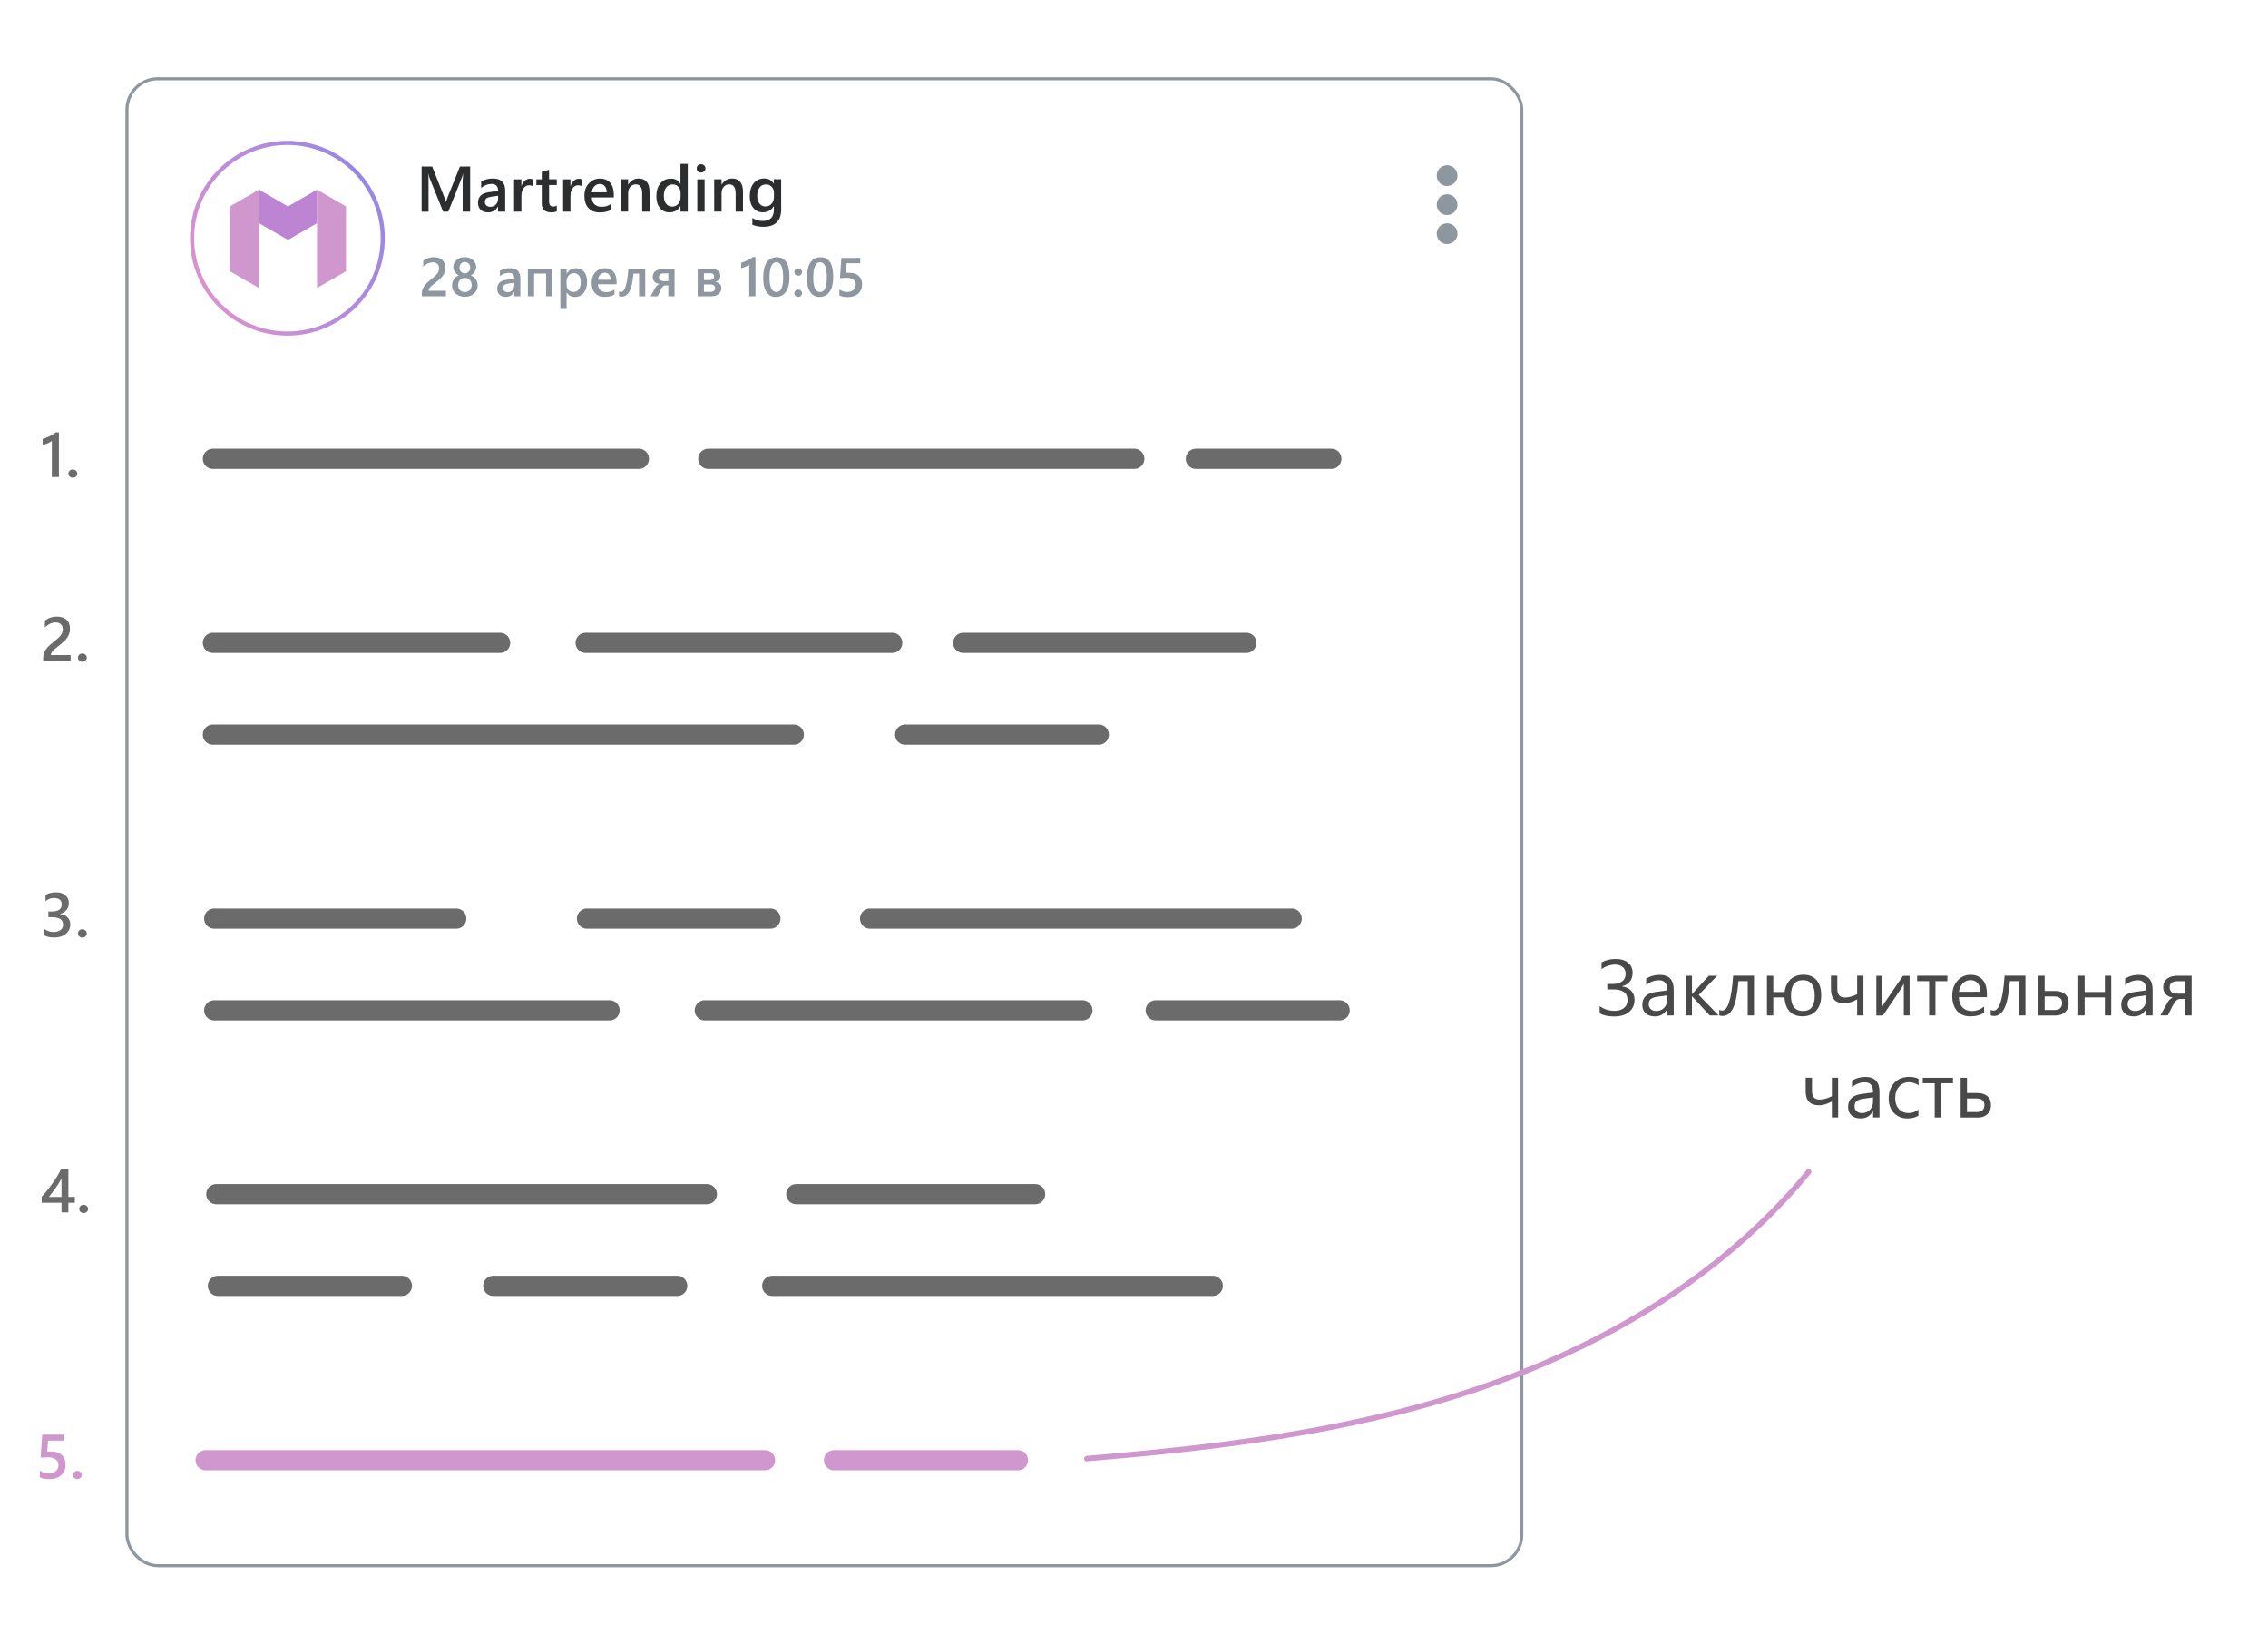 <?xml version="1.0" encoding="UTF-8"?><svg id="b" xmlns="http://www.w3.org/2000/svg" width="400" height="290" xmlns:xlink="http://www.w3.org/1999/xlink" viewBox="0 0 400 290"><defs><linearGradient id="c" x1="35.81" y1="50.6" x2="65.57" y2="33.42" gradientUnits="userSpaceOnUse"><stop offset="0" stop-color="#d992d0"/><stop offset="1" stop-color="#9887e4"/></linearGradient></defs><rect width="400" height="290" style="fill:#fff;"/><circle cx="50.69" cy="42.01" r="16.81" style="fill:#fff; stroke:url(#c); stroke-miterlimit:10; stroke-width:.73px;"/><polygon points="61.02 36.4 61.02 47.84 55.91 50.79 55.91 33.44 61.02 36.4" style="fill:#d097ce;"/><polygon points="50.79 36.4 45.67 33.44 45.67 39.36 45.67 39.36 50.79 42.31 55.91 39.36 55.91 33.44 50.79 36.4" style="fill:#bd84d3;"/><polygon points="45.67 33.44 45.67 50.79 40.55 47.84 40.55 36.4 45.67 33.44" style="fill:#d097ce;"/><path d="m82.91,37.32h-1.31v-5.16c0-.42.03-.94.08-1.55h-.02c-.08.35-.15.6-.22.75l-2.38,5.96h-.91l-2.38-5.91c-.07-.17-.14-.44-.21-.79h-.02c.03.32.04.84.04,1.56v5.15h-1.22v-7.97h1.86l2.1,5.31c.16.41.26.71.31.91h.03c.14-.42.25-.73.33-.93l2.13-5.29h1.8v7.97Z" style="fill:#2c2d2f;"/><path d="m89.09,37.32h-1.25v-.89h-.02c-.39.68-.97,1.02-1.73,1.02-.56,0-1-.15-1.31-.46-.32-.3-.48-.71-.48-1.21,0-1.08.62-1.7,1.86-1.88l1.69-.24c0-.81-.38-1.22-1.16-1.22-.68,0-1.29.23-1.83.7v-1.13c.6-.36,1.29-.53,2.08-.53,1.44,0,2.16.71,2.16,2.12v3.7Zm-1.25-2.8l-1.19.17c-.37.05-.65.14-.84.27-.19.13-.28.36-.28.69,0,.24.09.44.26.59.17.15.4.23.69.23.39,0,.72-.14.98-.41.26-.28.39-.62.39-1.04v-.5Z" style="fill:#2c2d2f;"/><path d="m93.97,32.85c-.16-.12-.38-.18-.67-.18-.38,0-.7.17-.96.52s-.38.81-.38,1.41v2.72h-1.29v-5.69h1.29v1.17h.02c.13-.4.32-.71.58-.94.26-.22.55-.34.88-.34.23,0,.41.04.53.11v1.22Z" style="fill:#2c2d2f;"/><path d="m98.21,37.26c-.25.13-.58.19-1,.19-1.1,0-1.66-.53-1.66-1.59v-3.22h-.95v-1.01h.95v-1.32l1.29-.37v1.68h1.36v1.01h-1.36v2.85c0,.34.06.58.18.72.12.14.33.22.61.22.22,0,.41-.06.57-.19v1.02Z" style="fill:#2c2d2f;"/><path d="m102.62,32.85c-.16-.12-.38-.18-.67-.18-.38,0-.7.17-.96.52s-.38.81-.38,1.41v2.72h-1.29v-5.69h1.29v1.17h.02c.13-.4.32-.71.58-.94.26-.22.55-.34.88-.34.23,0,.41.04.53.11v1.22Z" style="fill:#2c2d2f;"/><path d="m108.25,34.82h-3.88c.02.53.18.93.49,1.22.31.29.74.43,1.28.43.61,0,1.17-.18,1.67-.54v1.04c-.52.33-1.2.49-2.06.49s-1.49-.26-1.97-.78c-.48-.52-.71-1.24-.71-2.18,0-.89.26-1.61.79-2.17.52-.56,1.18-.84,1.95-.84s1.38.25,1.81.75c.43.5.64,1.2.64,2.08v.49Zm-1.25-.91c0-.46-.11-.82-.33-1.08-.22-.26-.51-.39-.89-.39s-.68.14-.94.41-.42.62-.48,1.06h2.63Z" style="fill:#2c2d2f;"/><path d="m114.55,37.32h-1.29v-3.21c0-1.06-.38-1.6-1.13-1.6-.39,0-.72.15-.97.44-.25.29-.38.67-.38,1.11v3.25h-1.3v-5.69h1.3v.94h.02c.43-.72,1.04-1.08,1.85-1.08.62,0,1.09.2,1.42.6.33.4.49.98.49,1.74v3.48Z" style="fill:#2c2d2f;"/><path d="m121.3,37.32h-1.29v-.97h-.02c-.42.73-1.05,1.1-1.92,1.1-.7,0-1.26-.25-1.68-.76-.42-.51-.63-1.2-.63-2.08,0-.94.23-1.7.7-2.26.46-.57,1.08-.85,1.86-.85s1.33.31,1.67.92h.02v-3.52h1.29v8.43Zm-1.27-2.6v-.75c0-.4-.13-.75-.39-1.03-.26-.28-.6-.42-1.01-.42-.48,0-.86.18-1.14.54-.28.36-.41.86-.41,1.5,0,.58.13,1.04.4,1.37.26.34.62.5,1.07.5s.8-.16,1.07-.49.41-.73.41-1.23Z" style="fill:#2c2d2f;"/><path d="m123.63,30.43c-.21,0-.39-.07-.54-.21-.15-.14-.22-.31-.22-.52s.08-.39.22-.53c.15-.14.33-.21.54-.21s.4.07.56.21c.15.14.23.32.23.53s-.08.37-.23.51c-.15.14-.34.21-.56.21Zm.64,6.89h-1.29v-5.69h1.29v5.69Z" style="fill:#2c2d2f;"/><path d="m131.03,37.32h-1.29v-3.21c0-1.06-.38-1.6-1.13-1.6-.39,0-.72.15-.97.44-.25.29-.38.67-.38,1.11v3.25h-1.3v-5.69h1.3v.94h.02c.43-.72,1.04-1.08,1.85-1.08.62,0,1.09.2,1.42.6.33.4.49.98.49,1.74v3.48Z" style="fill:#2c2d2f;"/><path d="m137.78,36.86c0,2.09-1.05,3.13-3.15,3.13-.74,0-1.39-.12-1.94-.37v-1.18c.62.36,1.21.53,1.77.53,1.35,0,2.03-.67,2.03-2v-.62h-.02c-.43.73-1.07,1.09-1.92,1.09-.69,0-1.25-.25-1.68-.76-.42-.51-.64-1.19-.64-2.04,0-.97.23-1.74.68-2.31.46-.57,1.08-.86,1.88-.86.75,0,1.31.31,1.67.92h.02v-.79h1.29v5.24Zm-1.28-2.15v-.74c0-.4-.13-.74-.4-1.03-.26-.28-.6-.42-.99-.42-.49,0-.87.18-1.15.54-.28.36-.41.87-.41,1.51,0,.56.13,1.01.4,1.34.26.34.62.5,1.05.5s.81-.16,1.08-.48c.28-.32.42-.73.42-1.23Z" style="fill:#2c2d2f;"/><path d="m78.65,52.24h-4.25v-.52c0-.21.03-.42.09-.6s.14-.36.24-.53c.1-.17.22-.32.35-.47.13-.15.28-.29.43-.42s.31-.27.47-.4c.16-.13.32-.26.47-.38.15-.12.28-.24.4-.36.12-.12.22-.24.31-.37s.15-.26.2-.4c.05-.14.07-.29.07-.46,0-.18-.03-.34-.08-.47-.05-.13-.13-.25-.23-.34-.1-.09-.22-.16-.35-.2-.14-.04-.28-.07-.44-.07-.28,0-.56.06-.85.19-.29.13-.56.32-.83.58v-1.05c.14-.1.28-.19.42-.27s.29-.14.44-.19c.15-.05.31-.09.48-.12.17-.03.34-.04.53-.04.31,0,.58.04.83.12.25.08.46.2.64.35.18.16.31.35.41.58.1.23.14.5.14.8,0,.27-.03.52-.1.74-.07.22-.16.42-.29.61-.12.19-.28.37-.45.54-.18.17-.37.34-.59.52-.18.15-.36.29-.55.43-.18.14-.34.28-.49.41-.14.13-.26.27-.35.4s-.13.27-.13.4v.02h3.06v.94Z" style="fill:#8e979f;"/><path d="m79.73,50.35c0-.2.02-.38.07-.57s.12-.35.22-.5.22-.29.37-.42c.15-.12.32-.22.52-.3-.29-.16-.53-.37-.7-.63-.17-.26-.26-.54-.26-.85,0-.25.05-.48.15-.69.1-.21.24-.39.42-.55.18-.15.39-.27.64-.36.25-.09.51-.13.8-.13s.56.04.81.13c.25.09.46.21.64.36.18.15.32.34.42.55s.15.44.15.69c0,.31-.09.6-.26.85-.17.26-.4.47-.69.63.2.08.37.17.52.29.15.12.28.26.38.41s.18.32.23.5.08.37.08.57c0,.3-.05.57-.17.81-.11.25-.26.46-.46.63s-.44.31-.71.41c-.28.1-.58.15-.92.15s-.63-.05-.91-.15c-.28-.1-.51-.23-.71-.41s-.36-.39-.47-.63c-.11-.25-.17-.52-.17-.81Zm1.07-.09c0,.19.03.37.08.52s.14.29.24.39c.1.11.23.19.38.25s.31.08.49.08.33-.03.48-.09c.14-.06.27-.14.38-.25.11-.11.19-.24.25-.39s.09-.32.09-.51c0-.17-.03-.34-.08-.49-.06-.15-.14-.29-.24-.4-.1-.11-.23-.2-.38-.27-.15-.07-.31-.1-.49-.1-.17,0-.33.03-.47.09-.15.06-.27.15-.38.26-.11.11-.19.24-.25.4-.06.15-.09.32-.09.51Zm.23-3.06c0,.14.03.27.08.39.05.12.12.23.2.32s.19.16.3.21c.12.05.24.08.37.08s.26-.03.37-.08.22-.12.3-.21c.09-.09.15-.2.21-.32s.08-.25.08-.39-.02-.27-.07-.4c-.05-.12-.12-.23-.2-.32-.08-.09-.19-.16-.3-.21-.12-.05-.24-.08-.38-.08s-.27.03-.39.08c-.12.05-.22.12-.3.21-.08.09-.15.2-.19.32-.05.12-.07.25-.07.38Z" style="fill:#8e979f;"/><path d="m91.76,52.24h-1.06v-.76h-.02c-.33.58-.82.87-1.47.87-.48,0-.85-.13-1.12-.39-.27-.26-.4-.6-.4-1.02,0-.91.53-1.45,1.58-1.6l1.44-.2c0-.69-.33-1.03-.98-1.03-.58,0-1.1.2-1.56.59v-.96c.51-.3,1.1-.45,1.77-.45,1.22,0,1.83.6,1.83,1.8v3.15Zm-1.06-2.38l-1.02.14c-.31.04-.55.12-.71.23-.16.11-.24.31-.24.59,0,.2.07.37.22.5s.34.2.59.2c.33,0,.61-.12.83-.35s.33-.53.33-.89v-.42Z" style="fill:#8e979f;"/><path d="m97.41,52.24h-1.1v-4h-2.11v4h-1.1v-4.84h4.31v4.84Z" style="fill:#8e979f;"/><path d="m99.95,51.53h-.02v2.94h-1.1v-7.06h1.1v.85h.02c.38-.64.92-.96,1.64-.96.61,0,1.09.22,1.44.65.34.43.51,1.01.51,1.74,0,.81-.19,1.45-.58,1.94-.39.48-.92.73-1.59.73-.62,0-1.09-.27-1.43-.81Zm-.03-1.91v.6c0,.35.11.65.34.9.23.25.51.37.86.37.41,0,.73-.16.96-.47s.35-.76.35-1.33c0-.48-.11-.85-.32-1.12-.22-.27-.51-.4-.88-.4-.39,0-.71.14-.94.42-.24.28-.36.62-.36,1.04Z" style="fill:#8e979f;"/><path d="m108.76,50.12h-3.3c.01.45.15.79.41,1.03.26.24.62.36,1.08.36.52,0,.99-.15,1.42-.46v.88c-.44.28-1.02.42-1.75.42s-1.27-.22-1.67-.66c-.41-.44-.61-1.06-.61-1.85,0-.75.22-1.37.67-1.84.45-.47,1-.71,1.66-.71s1.17.21,1.54.64c.36.42.54,1.02.54,1.77v.42Zm-1.06-.78c0-.39-.1-.7-.28-.92s-.43-.33-.76-.33-.58.12-.8.34c-.22.23-.35.53-.4.9h2.24Z" style="fill:#8e979f;"/><path d="m113.81,52.24h-1.1v-4h-.99c-.14,1.5-.38,2.55-.71,3.15-.34.61-.79.91-1.35.91-.19,0-.35-.03-.49-.08v-.82c.11.05.23.08.35.08.68,0,1.11-1.36,1.3-4.08h2.98v4.84Z" style="fill:#8e979f;"/><path d="m118.96,52.24h-1.09v-1.91h-.56c-.27,0-.52.24-.74.73l-.58,1.19h-1.24l.77-1.44c.22-.37.48-.62.78-.74-.38-.05-.68-.19-.88-.41-.2-.22-.3-.51-.3-.85,0-.43.17-.77.52-1.03.35-.25.81-.38,1.39-.38h1.94v4.84Zm-1.09-2.67v-1.37h-.76c-.59,0-.89.22-.89.67s.29.7.87.7h.77Z" style="fill:#8e979f;"/><path d="m123.05,52.24v-4.84h2.31c.52,0,.93.11,1.23.32s.45.5.45.86c0,.62-.32.99-.95,1.12.75.09,1.13.47,1.13,1.12,0,.4-.16.74-.48,1.01s-.71.41-1.19.41h-2.51Zm1.1-4.06v1.21h.97c.55,0,.82-.21.82-.64,0-.38-.24-.57-.72-.57h-1.07Zm0,1.97v1.32h1.12c.56,0,.84-.23.84-.68,0-.42-.3-.64-.91-.64h-1.05Z" style="fill:#8e979f;"/><path d="m133.24,45.32v6.93h-1.1v-5.58c-.2.14-.41.26-.64.36-.23.1-.49.19-.78.26v-.94c.18-.06.36-.12.53-.19.17-.07.34-.14.5-.22s.33-.17.5-.27c.17-.1.34-.22.52-.35h.46Z" style="fill:#8e979f;"/><path d="m136.84,52.36c-.71,0-1.26-.29-1.65-.86-.4-.58-.59-1.41-.59-2.5,0-1.2.21-2.1.62-2.72.41-.61,1.01-.92,1.79-.92,1.49,0,2.23,1.16,2.23,3.47,0,1.15-.21,2.02-.63,2.62-.42.6-1.01.9-1.76.9Zm.11-6.13c-.82,0-1.23.91-1.23,2.72,0,1.69.4,2.54,1.21,2.54s1.19-.86,1.19-2.58-.39-2.67-1.17-2.67Z" style="fill:#8e979f;"/><path d="m140.77,48.61c-.19,0-.35-.06-.48-.19-.13-.12-.2-.27-.2-.45s.07-.33.2-.45c.13-.13.29-.19.48-.19s.36.06.49.19.2.28.2.45-.07.32-.2.45c-.13.12-.3.19-.49.19Zm0,3.74c-.19,0-.35-.06-.48-.19-.13-.12-.2-.27-.2-.45s.07-.33.2-.45c.13-.13.29-.19.48-.19s.36.06.49.19.2.28.2.45-.07.32-.2.45c-.13.12-.3.19-.49.19Z" style="fill:#8e979f;"/><path d="m144.55,52.36c-.71,0-1.26-.29-1.65-.86-.4-.58-.59-1.41-.59-2.5,0-1.2.21-2.1.62-2.72.41-.61,1.01-.92,1.79-.92,1.49,0,2.23,1.16,2.23,3.47,0,1.15-.21,2.02-.63,2.62-.42.6-1.01.9-1.76.9Zm.11-6.13c-.82,0-1.23.91-1.23,2.72,0,1.69.4,2.54,1.21,2.54s1.19-.86,1.19-2.58-.39-2.67-1.17-2.67Z" style="fill:#8e979f;"/><path d="m148.04,52.09v-1.05c.44.3.89.45,1.35.45s.83-.12,1.11-.35c.28-.24.42-.55.42-.94s-.14-.68-.43-.9-.69-.32-1.23-.32c-.18,0-.55.02-1.11.06l.24-3.56h3.33v.94h-2.42l-.11,1.7c.22-.01.41-.02.59-.02.72,0,1.27.18,1.67.55.39.37.59.87.59,1.51,0,.67-.22,1.21-.67,1.61-.45.41-1.07.61-1.85.61-.66,0-1.15-.09-1.48-.28Z" style="fill:#8e979f;"/><circle cx="255.22" cy="30.97" r="1.83" style="fill:#8e979f;"/><circle cx="255.22" cy="36.09" r="1.83" style="fill:#8e979f;"/><circle cx="255.22" cy="41.21" r="1.83" style="fill:#8e979f;"/><rect x="22.39" y="13.89" width="246" height="262.22" rx="5.44" ry="5.44" style="fill:none; stroke:#8e979f; stroke-miterlimit:10; stroke-width:.54px;"/><line x1="37.55" y1="80.91" x2="112.68" y2="80.91" style="fill:none; stroke:#6b6b6b; stroke-linecap:round; stroke-miterlimit:10; stroke-width:3.56px;"/><line x1="124.92" y1="80.91" x2="200.05" y2="80.91" style="fill:none; stroke:#6b6b6b; stroke-linecap:round; stroke-miterlimit:10; stroke-width:3.56px;"/><line x1="37.55" y1="113.37" x2="88.2" y2="113.37" style="fill:none; stroke:#6b6b6b; stroke-linecap:round; stroke-miterlimit:10; stroke-width:3.56px;"/><line x1="103.29" y1="113.37" x2="157.36" y2="113.37" style="fill:none; stroke:#6b6b6b; stroke-linecap:round; stroke-miterlimit:10; stroke-width:3.56px;"/><line x1="37.78" y1="162" x2="80.47" y2="162" style="fill:none; stroke:#6b6b6b; stroke-linecap:round; stroke-miterlimit:10; stroke-width:3.56px;"/><line x1="37.78" y1="178.17" x2="107.51" y2="178.17" style="fill:none; stroke:#6b6b6b; stroke-linecap:round; stroke-miterlimit:10; stroke-width:3.56px;"/><line x1="38.15" y1="210.59" x2="124.67" y2="210.59" style="fill:none; stroke:#6b6b6b; stroke-linecap:round; stroke-miterlimit:10; stroke-width:3.56px;"/><line x1="36.27" y1="257.51" x2="134.93" y2="257.51" style="fill:none; stroke:#d097ce; stroke-linecap:round; stroke-miterlimit:10; stroke-width:3.56px;"/><line x1="140.44" y1="210.59" x2="182.56" y2="210.59" style="fill:none; stroke:#6b6b6b; stroke-linecap:round; stroke-miterlimit:10; stroke-width:3.56px;"/><line x1="38.43" y1="226.76" x2="70.88" y2="226.76" style="fill:none; stroke:#6b6b6b; stroke-linecap:round; stroke-miterlimit:10; stroke-width:3.56px;"/><line x1="203.83" y1="178.17" x2="236.27" y2="178.17" style="fill:none; stroke:#6b6b6b; stroke-linecap:round; stroke-miterlimit:10; stroke-width:3.56px;"/><line x1="86.99" y1="226.76" x2="119.44" y2="226.76" style="fill:none; stroke:#6b6b6b; stroke-linecap:round; stroke-miterlimit:10; stroke-width:3.56px;"/><line x1="147.09" y1="257.51" x2="179.53" y2="257.51" style="fill:none; stroke:#d097ce; stroke-linecap:round; stroke-miterlimit:10; stroke-width:3.56px;"/><line x1="136.19" y1="226.76" x2="213.89" y2="226.76" style="fill:none; stroke:#6b6b6b; stroke-linecap:round; stroke-miterlimit:10; stroke-width:3.56px;"/><line x1="124.3" y1="178.17" x2="190.9" y2="178.17" style="fill:none; stroke:#6b6b6b; stroke-linecap:round; stroke-miterlimit:10; stroke-width:3.56px;"/><line x1="153.45" y1="162" x2="227.81" y2="162" style="fill:none; stroke:#6b6b6b; stroke-linecap:round; stroke-miterlimit:10; stroke-width:3.56px;"/><line x1="103.52" y1="162" x2="135.87" y2="162" style="fill:none; stroke:#6b6b6b; stroke-linecap:round; stroke-miterlimit:10; stroke-width:3.56px;"/><line x1="37.55" y1="129.54" x2="140" y2="129.54" style="fill:none; stroke:#6b6b6b; stroke-linecap:round; stroke-miterlimit:10; stroke-width:3.56px;"/><line x1="159.64" y1="129.54" x2="193.79" y2="129.54" style="fill:none; stroke:#6b6b6b; stroke-linecap:round; stroke-miterlimit:10; stroke-width:3.56px;"/><line x1="169.88" y1="113.37" x2="219.81" y2="113.37" style="fill:none; stroke:#6b6b6b; stroke-linecap:round; stroke-miterlimit:10; stroke-width:3.56px;"/><line x1="210.91" y1="80.91" x2="234.81" y2="80.91" style="fill:none; stroke:#6b6b6b; stroke-linecap:round; stroke-miterlimit:10; stroke-width:3.56px;"/><path d="m10.39,76.25v7.87h-1.25v-6.35c-.22.16-.47.3-.73.41-.26.11-.56.21-.89.3v-1.06c.21-.07.41-.14.6-.21s.38-.16.57-.25c.19-.09.38-.2.57-.31.19-.11.39-.25.59-.39h.53Z" style="fill:#6b6b6b;"/><path d="m12.84,84.24c-.21,0-.4-.07-.55-.21s-.23-.31-.23-.51.08-.37.23-.52.33-.21.55-.21.4.07.56.21.23.32.23.52-.08.37-.23.51-.34.21-.56.21Z" style="fill:#6b6b6b;"/><path d="m12.45,116.58h-4.83v-.6c0-.24.03-.47.1-.69.07-.21.16-.41.27-.6.11-.19.25-.37.4-.53.15-.17.32-.33.49-.48.18-.16.36-.31.54-.45.18-.15.36-.29.54-.44.17-.14.32-.28.45-.41.14-.13.25-.27.35-.42.1-.14.17-.29.23-.45s.08-.33.08-.52c0-.2-.03-.38-.09-.53s-.15-.28-.26-.38c-.11-.1-.25-.18-.4-.23s-.32-.08-.5-.08c-.32,0-.64.07-.96.22-.33.15-.64.37-.94.66v-1.2c.16-.12.32-.22.48-.31.16-.09.33-.16.5-.22.17-.06.35-.1.54-.13.19-.03.39-.04.61-.04.35,0,.66.05.95.14.28.09.52.23.72.4.2.18.36.4.46.66s.16.57.16.91c0,.31-.04.59-.12.84s-.19.48-.33.7-.31.42-.51.61-.42.39-.67.6c-.21.17-.42.33-.62.49s-.39.31-.56.47-.3.3-.4.46c-.1.15-.15.3-.15.46v.03h3.48v1.07Z" style="fill:#6b6b6b;"/><path d="m14.52,116.7c-.21,0-.4-.07-.55-.21s-.23-.31-.23-.51.08-.37.23-.52.33-.21.55-.21.4.07.56.21.23.32.23.52-.08.37-.23.51-.34.21-.56.21Z" style="fill:#6b6b6b;"/><path d="m7.74,164.93v-1.17c.5.4,1.07.6,1.7.6.51,0,.92-.12,1.23-.35.31-.23.46-.55.46-.95,0-.87-.67-1.31-2-1.31h-.6v-1h.57c1.19,0,1.78-.41,1.78-1.24,0-.76-.46-1.14-1.39-1.14-.52,0-1,.18-1.46.55v-1.11c.52-.29,1.14-.44,1.85-.44s1.23.17,1.64.52.62.78.62,1.32c0,1.01-.52,1.67-1.55,1.96v.02c.56.05.99.25,1.32.58s.48.75.48,1.25c0,.69-.26,1.25-.78,1.67-.52.42-1.2.64-2.05.64-.76,0-1.37-.14-1.83-.41Z" style="fill:#6b6b6b;"/><path d="m14.52,165.33c-.21,0-.4-.07-.55-.21s-.23-.31-.23-.51.08-.37.23-.52.33-.21.55-.21.4.07.56.21.23.32.23.52-.08.37-.23.51-.34.21-.56.21Z" style="fill:#6b6b6b;"/><path d="m12.06,206.1v4.97h1.14v1.04h-1.14v1.69h-1.21v-1.69h-3.49v-1.05c.32-.35.64-.74.97-1.15.33-.41.65-.84.96-1.27.31-.43.59-.86.85-1.3.26-.43.48-.85.66-1.25h1.26Zm-1.21,4.97v-3.23c-.39.7-.78,1.31-1.16,1.84-.38.52-.74.99-1.07,1.4h2.23Z" style="fill:#6b6b6b;"/><path d="m14.75,213.92c-.21,0-.4-.07-.55-.21s-.23-.31-.23-.51.08-.37.23-.52.33-.21.55-.21.4.07.56.21.23.32.23.52-.08.37-.23.51-.34.21-.56.21Z" style="fill:#6b6b6b;"/><path d="m7.03,260.54v-1.2c.51.34,1.02.51,1.54.51s.94-.13,1.26-.4.48-.62.48-1.07-.16-.78-.49-1.02-.79-.37-1.39-.37c-.21,0-.63.02-1.26.06l.27-4.05h3.79v1.06h-2.76l-.13,1.93c.25-.01.47-.02.67-.02.82,0,1.45.21,1.89.63.45.42.67.99.67,1.72,0,.76-.25,1.37-.77,1.83-.51.46-1.21.69-2.1.69-.75,0-1.31-.11-1.68-.32Z" style="fill:#d097ce;"/><path d="m13.63,260.84c-.21,0-.4-.07-.55-.21s-.23-.31-.23-.51.08-.37.23-.52.33-.21.55-.21.4.07.56.21.23.32.23.52-.08.37-.23.51-.34.21-.56.21Z" style="fill:#d097ce;"/><path d="m282.13,178.66v-1.24c.77.56,1.63.84,2.6.84.71,0,1.27-.17,1.69-.51s.63-.8.63-1.38c0-1.26-.85-1.89-2.55-1.89h-1.02v-.95h.94c.72,0,1.29-.16,1.69-.47s.6-.76.6-1.33c0-.49-.17-.89-.5-1.18s-.79-.44-1.36-.44c-.82,0-1.62.26-2.39.77v-1.16c.72-.4,1.55-.6,2.49-.6s1.66.22,2.19.66.8,1.02.8,1.74c0,1.27-.62,2.07-1.86,2.41v.03c.67.08,1.21.33,1.61.76s.59.96.59,1.59c0,.9-.32,1.61-.96,2.14s-1.51.8-2.62.8-1.96-.19-2.56-.57Z" style="fill:#494949;"/><path d="m295.18,179.07h-1.12v-1.09h-.03c-.49.84-1.21,1.26-2.15,1.26-.7,0-1.24-.18-1.64-.55s-.59-.86-.59-1.47c0-1.31.77-2.07,2.31-2.28l2.1-.29c0-1.19-.48-1.78-1.44-1.78-.84,0-1.6.29-2.28.86v-1.15c.69-.44,1.48-.66,2.38-.66,1.65,0,2.47.87,2.47,2.61v4.55Zm-1.12-3.54l-1.69.23c-.52.07-.91.2-1.18.39s-.4.51-.4.98c0,.34.12.62.37.84s.57.32.97.32c.56,0,1.02-.19,1.38-.58s.54-.88.54-1.48v-.7Z" style="fill:#494949;"/><path d="m303.1,179.07h-1.57l-3.09-3.36h-.03v3.36h-1.12v-7h1.12v3.21h.03l2.94-3.21h1.47l-3.25,3.38,3.5,3.62Z" style="fill:#494949;"/><path d="m309.35,179.07h-1.11v-6.05h-1.63c-.19,2.27-.51,3.86-.96,4.77s-1.06,1.37-1.83,1.37c-.23,0-.43-.03-.6-.1v-.96c.16.08.33.12.52.12,1,0,1.65-2.05,1.93-6.16h3.68v7Z" style="fill:#494949;"/><path d="m314.73,175.89h-1.98v3.18h-1.12v-7h1.12v2.87h2c.12-.96.47-1.7,1.06-2.24s1.34-.8,2.25-.8c1,0,1.77.31,2.32.94s.82,1.53.82,2.69-.29,2.03-.88,2.7-1.4.99-2.43.99c-.97,0-1.73-.29-2.27-.88s-.84-1.41-.89-2.46Zm3.23-3.04c-1.39,0-2.09.91-2.09,2.73s.71,2.71,2.12,2.71,2.07-.9,2.07-2.71-.7-2.73-2.1-2.73Z" style="fill:#494949;"/><path d="m328.65,179.07h-1.11v-2.82c-.82.45-1.58.67-2.27.67-1.57,0-2.35-.83-2.35-2.49v-2.37h1.12v2.31c0,1.03.44,1.54,1.33,1.54.67,0,1.4-.2,2.17-.59v-3.26h1.11v7Z" style="fill:#494949;"/><path d="m336.78,179.07h-1.01v-5.58c-.1.2-.25.47-.46.83l-3.23,4.76h-1.16v-7h1.03v5.52c.05-.13.17-.36.36-.68l3.32-4.84h1.16v7Z" style="fill:#494949;"/><path d="m343.45,173.03h-2.1v6.04h-1.12v-6.04h-2.11v-.96h5.33v.96Z" style="fill:#494949;"/><path d="m350.42,175.85h-4.94c.02.78.23,1.38.63,1.8s.95.64,1.65.64c.79,0,1.51-.26,2.17-.78v1.05c-.62.45-1.43.67-2.44.67s-1.77-.32-2.33-.95-.85-1.53-.85-2.68c0-1.09.31-1.98.93-2.66.62-.69,1.38-1.03,2.3-1.03s1.62.3,2.13.89.75,1.42.75,2.47v.59Zm-1.15-.95c0-.65-.16-1.15-.47-1.51-.31-.36-.74-.54-1.28-.54s-.98.19-1.35.57-.6.87-.68,1.48h3.78Z" style="fill:#494949;"/><path d="m357.22,179.07h-1.11v-6.05h-1.63c-.19,2.27-.51,3.86-.96,4.77-.45.92-1.06,1.37-1.83,1.37-.23,0-.43-.03-.6-.1v-.96c.16.08.33.12.52.12,1,0,1.65-2.05,1.93-6.16h3.68v7Z" style="fill:#494949;"/><path d="m359.49,179.07v-7h1.12v2.69h1.89c.72,0,1.28.19,1.71.56.42.37.63.9.63,1.57s-.21,1.21-.64,1.6-.96.59-1.61.59h-3.1Zm1.12-3.35v2.39h1.68c.93,0,1.39-.41,1.39-1.23,0-.77-.47-1.16-1.41-1.16h-1.67Z" style="fill:#494949;"/><path d="m372.35,179.07h-1.12v-3.18h-3.57v3.18h-1.12v-7h1.12v2.87h3.57v-2.87h1.12v7Z" style="fill:#494949;"/><path d="m379.64,179.07h-1.12v-1.09h-.03c-.49.84-1.21,1.26-2.15,1.26-.7,0-1.24-.18-1.64-.55-.39-.37-.59-.86-.59-1.47,0-1.31.77-2.07,2.31-2.28l2.1-.29c0-1.19-.48-1.78-1.44-1.78-.84,0-1.6.29-2.28.86v-1.15c.69-.44,1.48-.66,2.38-.66,1.65,0,2.47.87,2.47,2.61v4.55Zm-1.12-3.54l-1.69.23c-.52.07-.91.2-1.18.39s-.4.51-.4.98c0,.34.12.62.37.84.24.22.57.32.97.32.56,0,1.02-.19,1.38-.58.36-.39.54-.88.54-1.48v-.7Z" style="fill:#494949;"/><path d="m386.53,179.07h-1.12v-2.9h-.94c-.45,0-.86.36-1.23,1.09l-.91,1.8h-1.3l1.18-2.16c.27-.5.6-.83.99-.99-.55-.07-.96-.27-1.25-.6s-.43-.74-.43-1.23c0-.62.22-1.11.67-1.47.45-.36,1.08-.54,1.89-.54h2.45v7Zm-1.12-3.83v-2.21h-1.33c-.94,0-1.42.36-1.42,1.07,0,.76.46,1.13,1.37,1.13h1.37Z" style="fill:#494949;"/><path d="m324.19,197.07h-1.11v-2.82c-.82.45-1.58.67-2.27.67-1.57,0-2.35-.83-2.35-2.49v-2.37h1.12v2.31c0,1.03.44,1.54,1.33,1.54.67,0,1.4-.2,2.17-.59v-3.26h1.11v7Z" style="fill:#494949;"/><path d="m331.47,197.07h-1.12v-1.09h-.03c-.49.84-1.21,1.26-2.15,1.26-.7,0-1.24-.18-1.64-.55s-.59-.86-.59-1.47c0-1.31.77-2.07,2.31-2.28l2.1-.29c0-1.19-.48-1.78-1.44-1.78-.84,0-1.6.29-2.28.86v-1.15c.69-.44,1.48-.66,2.38-.66,1.65,0,2.47.87,2.47,2.61v4.55Zm-1.12-3.54l-1.69.23c-.52.07-.91.2-1.18.39-.26.18-.4.51-.4.98,0,.34.12.62.37.84.24.22.57.32.97.32.56,0,1.02-.2,1.38-.58.36-.39.54-.88.54-1.48v-.7Z" style="fill:#494949;"/><path d="m338.35,196.75c-.54.32-1.18.49-1.91.49-1,0-1.8-.32-2.42-.97-.61-.65-.92-1.49-.92-2.53,0-1.15.33-2.08.99-2.78.66-.7,1.54-1.05,2.65-1.05.62,0,1.16.11,1.63.34v1.15c-.52-.36-1.08-.55-1.67-.55-.72,0-1.3.26-1.76.77-.46.51-.69,1.19-.69,2.02s.22,1.47.65,1.94,1.01.71,1.73.71c.61,0,1.18-.2,1.72-.61v1.07Z" style="fill:#494949;"/><path d="m344.44,191.03h-2.1v6.04h-1.12v-6.04h-2.11v-.96h5.33v.96Z" style="fill:#494949;"/><path d="m345.79,197.07v-7h1.12v2.69h1.89c.72,0,1.28.19,1.71.56.42.37.63.9.63,1.57s-.21,1.21-.64,1.6-.96.59-1.61.59h-3.1Zm1.12-3.35v2.39h1.68c.93,0,1.39-.41,1.39-1.23,0-.77-.47-1.16-1.41-1.16h-1.67Z" style="fill:#494949;"/><path d="m191.65,257.71c9.93-.82,19.84-1.81,29.7-3.25,9.84-1.44,19.62-3.34,29.22-5.97,8.68-2.38,17.2-5.37,25.39-9.12,7.8-3.57,15.31-7.82,22.29-12.82,6.95-4.97,13.38-10.67,19.01-17.1.71-.82,1.41-1.64,2.1-2.48.4-.48-.29-1.18-.69-.69-5.43,6.6-11.67,12.51-18.49,17.65s-14.08,9.48-21.71,13.18c-7.97,3.87-16.29,6.98-24.78,9.48-9.43,2.77-19.06,4.8-28.77,6.34s-19.74,2.63-29.65,3.5c-1.2.1-2.41.21-3.61.31-.62.05-.63,1.03,0,.98h0Z" style="fill:#d097ce;"/></svg>
